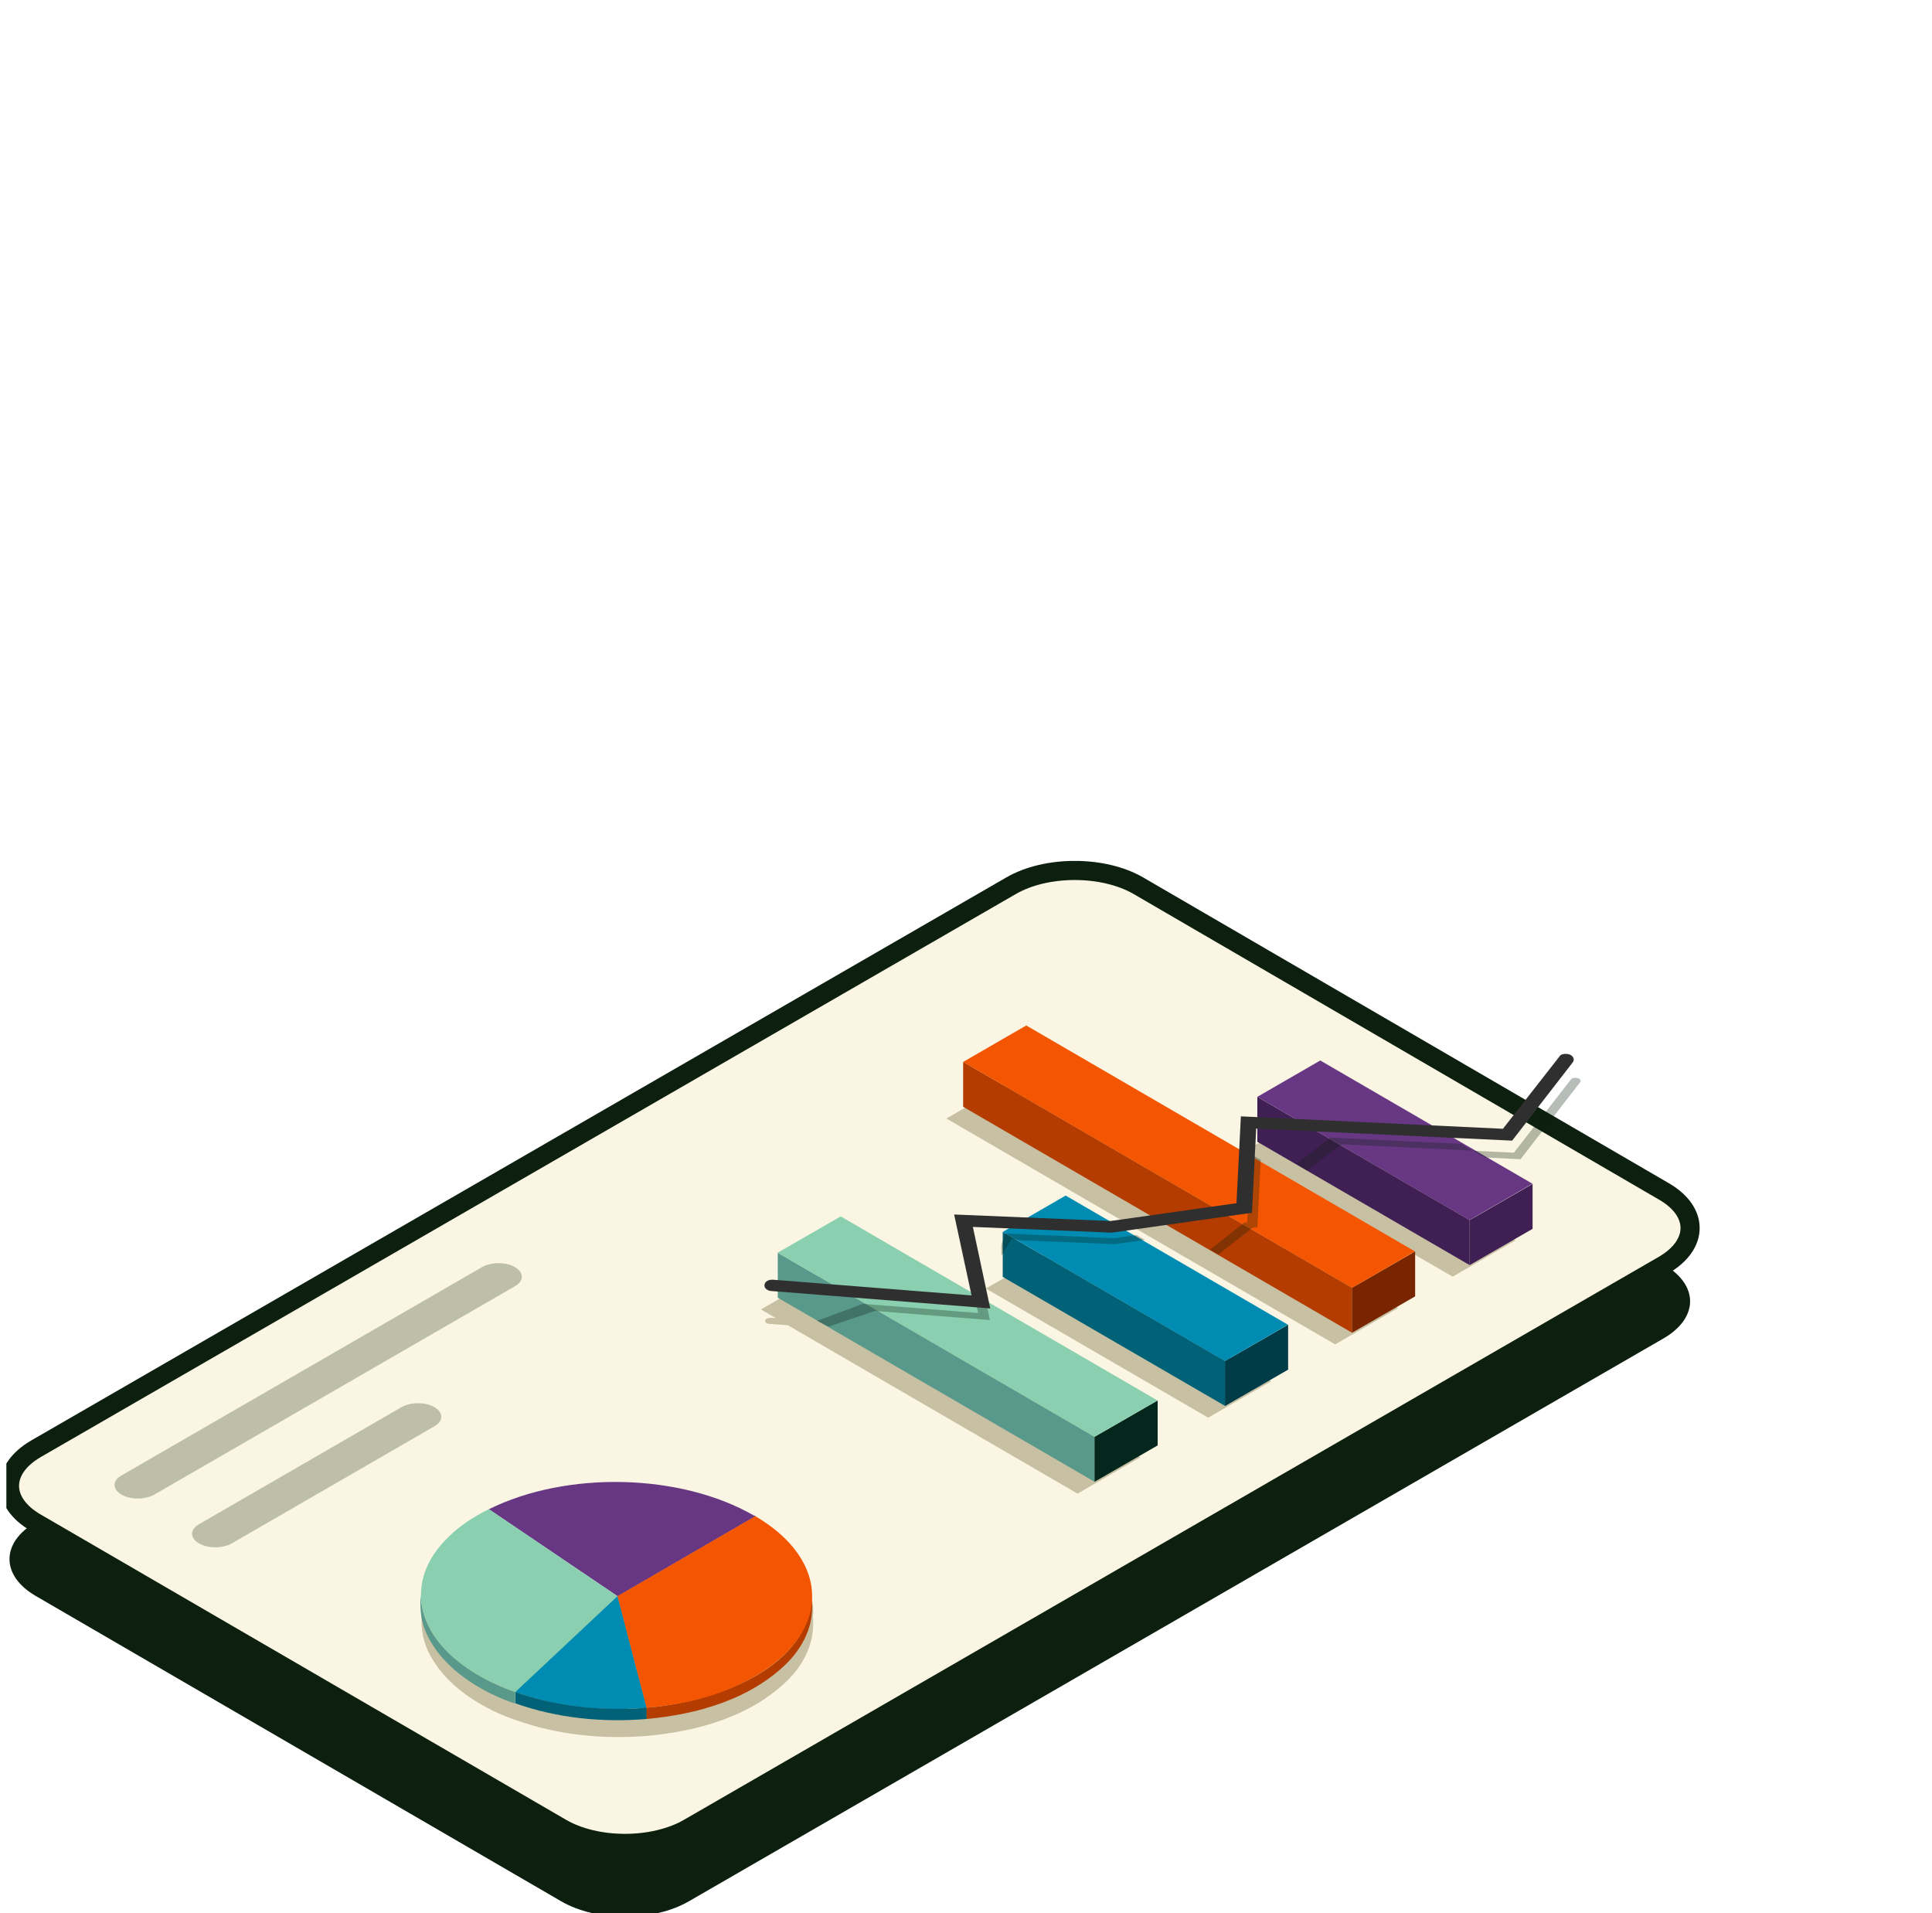 <?xml version="1.0" encoding="UTF-8" standalone="no"?><svg xmlns="http://www.w3.org/2000/svg" fill="none" height="100" style="" viewBox="0 0 101 100" width="101">
  <g clip-path="url(#clip0_1236_104814)">
    <g clip-path="url(#clip1_1236_104814)">
      <path d="M1.89 79.55C0.04 80.62 0.03 82.35 1.87 83.42L29.34 99.38C31.18 100.45 34.16 100.45 36.01 99.38L86.96 69.96C88.81 68.89 88.82 67.16 86.98 66.1L59.51 50.14C57.67 49.07 54.68 49.07 52.84 50.14L1.89 79.55Z" fill="#0D200F"/>
      <path d="M1.89 75.72C0.04 76.79 0.03 78.52 1.87 79.59L29.34 95.55C31.18 96.62 34.16 96.62 36.01 95.55L86.96 66.13C88.81 65.06 88.82 63.33 86.98 62.27L59.52 46.3C57.68 45.23 54.69 45.23 52.85 46.3L1.89 75.72Z" fill="#FAF6E3" stroke="#0D200F" stroke-miterlimit="10"/>
      <path d="M42.52 84.34V84.32C42.52 82.81 41.54 81.29 39.55 80.12C39.53 80.11 39.5 80.09 39.48 80.08C35.65 77.87 29.69 77.72 25.61 79.75C24.75 80.17 24.13 80.6 23.54 81.16C22.53 82.12 22.06 83.18 22.06 84.22C22.03 84.53 22.03 84.84 22.06 85.14C22.11 85.78 22.37 86.4 22.77 86.98C23.66 88.33 25.4 89.39 26.98 89.91C29.17 90.69 31.53 90.92 33.84 90.73C36.51 90.49 39.31 89.7 41.25 87.75C41.94 87.04 42.45 86.1 42.5 85.1C42.52 84.96 42.5 84.51 42.5 84.34H42.52Z" fill="#54400A" opacity="0.3"/>
      <path d="M6.35 77.12C5.87 77.39 5.87 77.84 6.35 78.12C6.82 78.4 7.6 78.39 8.07 78.12L26.92 67.23C27.4 66.96 27.4 66.51 26.92 66.23C26.45 65.95 25.67 65.96 25.2 66.23L6.35 77.12Z" fill="#BDC0A7"/>
      <path d="M10.4 79.67C9.92 79.94 9.92 80.39 10.4 80.67C10.87 80.95 11.65 80.94 12.12 80.67L22.71 74.55C23.19 74.28 23.19 73.83 22.71 73.55C22.24 73.27 21.46 73.28 20.99 73.55L10.4 79.67Z" fill="#BDC0A7"/>
      <path d="M39.78 68.44L40.56 68.9L40.31 68.88C40.22 68.88 40.14 68.89 40.08 68.93C40.04 68.95 40.01 68.98 40 69.02C39.98 69.11 40.08 69.19 40.23 69.2L41.19 69.27L56.33 78.07L59.62 76.17L43.06 66.55L39.77 68.45L39.78 68.44Z" fill="#54400A" opacity="0.3"/>
      <path d="M51.54 67.35L63.16 74.1L66.45 72.2L54.83 65.45L51.54 67.35Z" fill="#54400A" opacity="0.3"/>
      <path d="M49.47 58.46L69.8 70.27L73.09 68.37L52.77 56.56L49.48 58.46H49.47Z" fill="#54400A" opacity="0.3"/>
      <path d="M68.14 58.39L64.85 60.29L75.94 66.73L79.23 64.83L68.14 58.39Z" fill="#54400A" opacity="0.3"/>
      <path d="M40.66 65.48V67.83L57.22 77.45V75.1L40.66 65.48Z" fill="#58998B"/>
      <path d="M57.22 75.1V77.45L60.52 75.55V73.2L57.22 75.1Z" fill="#03261D"/>
      <path d="M40.66 65.48L57.22 75.1L60.51 73.2L43.95 63.58L40.65 65.48H40.66Z" fill="#8AD0B0"/>
      <path d="M52.42 64.39V66.74L64.05 73.49V71.14L52.42 64.39Z" fill="#006177"/>
      <path d="M64.04 71.14V73.49L67.34 71.59V69.24L64.04 71.14Z" fill="#003B48"/>
      <path d="M52.42 64.39L64.04 71.14L67.33 69.24L55.71 62.49L52.42 64.39Z" fill="#008CB2"/>
      <path d="M50.35 55.5V57.85L70.68 69.66V67.31L50.35 55.5Z" fill="#B43C00"/>
      <path d="M70.68 67.31V69.66L73.98 67.76V65.41L70.68 67.31Z" fill="#792500"/>
      <path d="M50.35 55.5L70.68 67.31L73.97 65.41L53.65 53.6L50.36 55.5H50.35Z" fill="#F45500"/>
      <path d="M65.73 57.33V59.68L76.82 66.12V63.77L65.73 57.33Z" fill="#402054"/>
      <path d="M76.82 63.78V66.13L80.12 64.23V61.88L76.82 63.78Z" fill="#402054"/>
      <path d="M65.73 57.33L76.82 63.77L80.11 61.87L69.02 55.43L65.73 57.33Z" fill="#673784"/>
      <path d="M39.49 79.25V79.84L32.27 84.02V83.43L39.49 79.24V79.25Z" fill="#E2D2F0"/>
      <path d="M39.43 79.21C39.43 79.21 39.48 79.24 39.5 79.25L32.28 83.44L25.55 78.89C29.63 76.86 35.6 77.01 39.42 79.22L39.43 79.21Z" fill="#673784"/>
      <path d="M32.28 83.43V84.02L25.55 79.47V78.88L32.28 83.43Z" fill="#E2D2F0"/>
      <path d="M33.34 87.51V88.1L32.28 84.02V83.43L33.34 87.51Z" fill="#F45500"/>
      <path d="M26.93 88.44C26.79 88.39 26.66 88.34 26.52 88.29C24.44 87.49 22.01 85.78 22 83.34C21.97 83.66 21.97 83.97 22 84.27C22.05 84.91 22.31 85.53 22.71 86.11C23.6 87.46 25.34 88.52 26.92 89.04V88.45L26.93 88.44Z" fill="#58998B"/>
      <path d="M25.55 78.88L32.28 83.43L26.94 88.44C26.24 88.19 25.6 87.9 25.04 87.58C21.75 85.68 20.99 82.67 23.49 80.29C24.07 79.73 24.7 79.31 25.56 78.88H25.55Z" fill="#8AD0B0"/>
      <path d="M32.28 83.43V84.02L26.93 89.03V88.44L32.28 83.43Z" fill="#8AD0B0"/>
      <path d="M33.8 89.26V89.85L33.34 88.1V87.51L33.8 89.26Z" fill="#F45500"/>
      <path d="M42.45 83.63C42.08 87.41 37.03 89.02 33.79 89.26V89.85C36.46 89.61 39.26 88.82 41.2 86.87C41.89 86.15 42.4 85.22 42.45 84.22C42.47 84.07 42.45 83.6 42.45 83.45C42.45 83.51 42.45 83.57 42.45 83.63Z" fill="#B43C00"/>
      <path d="M39.49 79.25C43.47 81.59 43.44 85.34 39.44 87.63C37.84 88.55 36.03 89.07 33.8 89.26L33.34 87.51L32.28 83.43L39.5 79.24L39.49 79.25Z" fill="#F45500"/>
      <path d="M32.28 83.43L33.34 87.51L33.8 89.26C31.34 89.47 29.06 89.2 26.94 88.44L32.28 83.43Z" fill="#008CB2"/>
      <path d="M32.86 89.31C30.85 89.37 28.83 89.11 26.94 88.44V89.03C29.13 89.81 31.49 90.04 33.8 89.85V89.26C33.49 89.29 33.17 89.31 32.86 89.32V89.31Z" fill="#006177"/>
      <path d="M50.92 67.64L51.13 68.63L45.11 68.15L42.71 69.04L43.32 69.34L45.74 68.52L51.75 69L51.54 68L50.92 67.64Z" fill="#0D200F" opacity="0.3"/>
      <path d="M52.35 65.07L52.54 64.48H52.75L58.23 64.72L59.19 64.58L59.41 64.55L59.86 64.81L59.63 64.84L58.27 65.03L53.33 64.83L52.89 64.74L52.35 65.65V65.07Z" fill="#0D200F" opacity="0.3"/>
      <path d="M65.38 60.32L65.2 63.89L65.04 63.91L63.26 65.31L63.69 65.57L65.48 64.17L65.73 64.14L65.91 60.62" fill="#0D200F" opacity="0.3"/>
      <path d="M68.31 61.18L70.14 59.81L76.97 60.14L76.38 59.79L69.55 59.46L67.79 60.83L68.31 61.17V61.18Z" fill="#0D200F" opacity="0.3"/>
      <path d="M77.63 60.5L79.49 60.59L82.61 56.56C82.67 56.48 82.61 56.39 82.47 56.35C82.36 56.32 82.24 56.34 82.16 56.38L79.14 60.25L77.02 60.15L77.61 60.5H77.63Z" fill="#0D200F" opacity="0.3"/>
      <path d="M51.77 68.39L40.33 67.48C40.19 67.48 40.07 67.41 40.01 67.33C39.97 67.27 39.95 67.2 39.97 67.13C39.99 67.06 40.04 66.99 40.11 66.95C40.2 66.9 40.31 66.88 40.43 66.89L50.79 67.71L49.88 63.48L58.06 63.82L64.64 62.89L64.87 58.35L78.57 59L81.58 55.15C81.7 55.08 81.85 55.07 82 55.1C82.13 55.13 82.22 55.21 82.26 55.31C82.29 55.39 82.26 55.47 82.21 55.54L79.05 59.62L65.67 58.99L65.45 63.39L58.12 64.43L50.86 64.13L51.77 68.4V68.39Z" fill="#2F2F2F"/>
    </g>
  </g>
  <defs>
    <clipPath id="clip0_1236_104814">
      <rect fill="white" height="100" transform="translate(0.333)" width="100"/>
    </clipPath>
    <clipPath id="clip1_1236_104814">
      <rect fill="white" height="55.18" transform="translate(0 45)" width="88.86"/>
    </clipPath>
  </defs>
</svg>